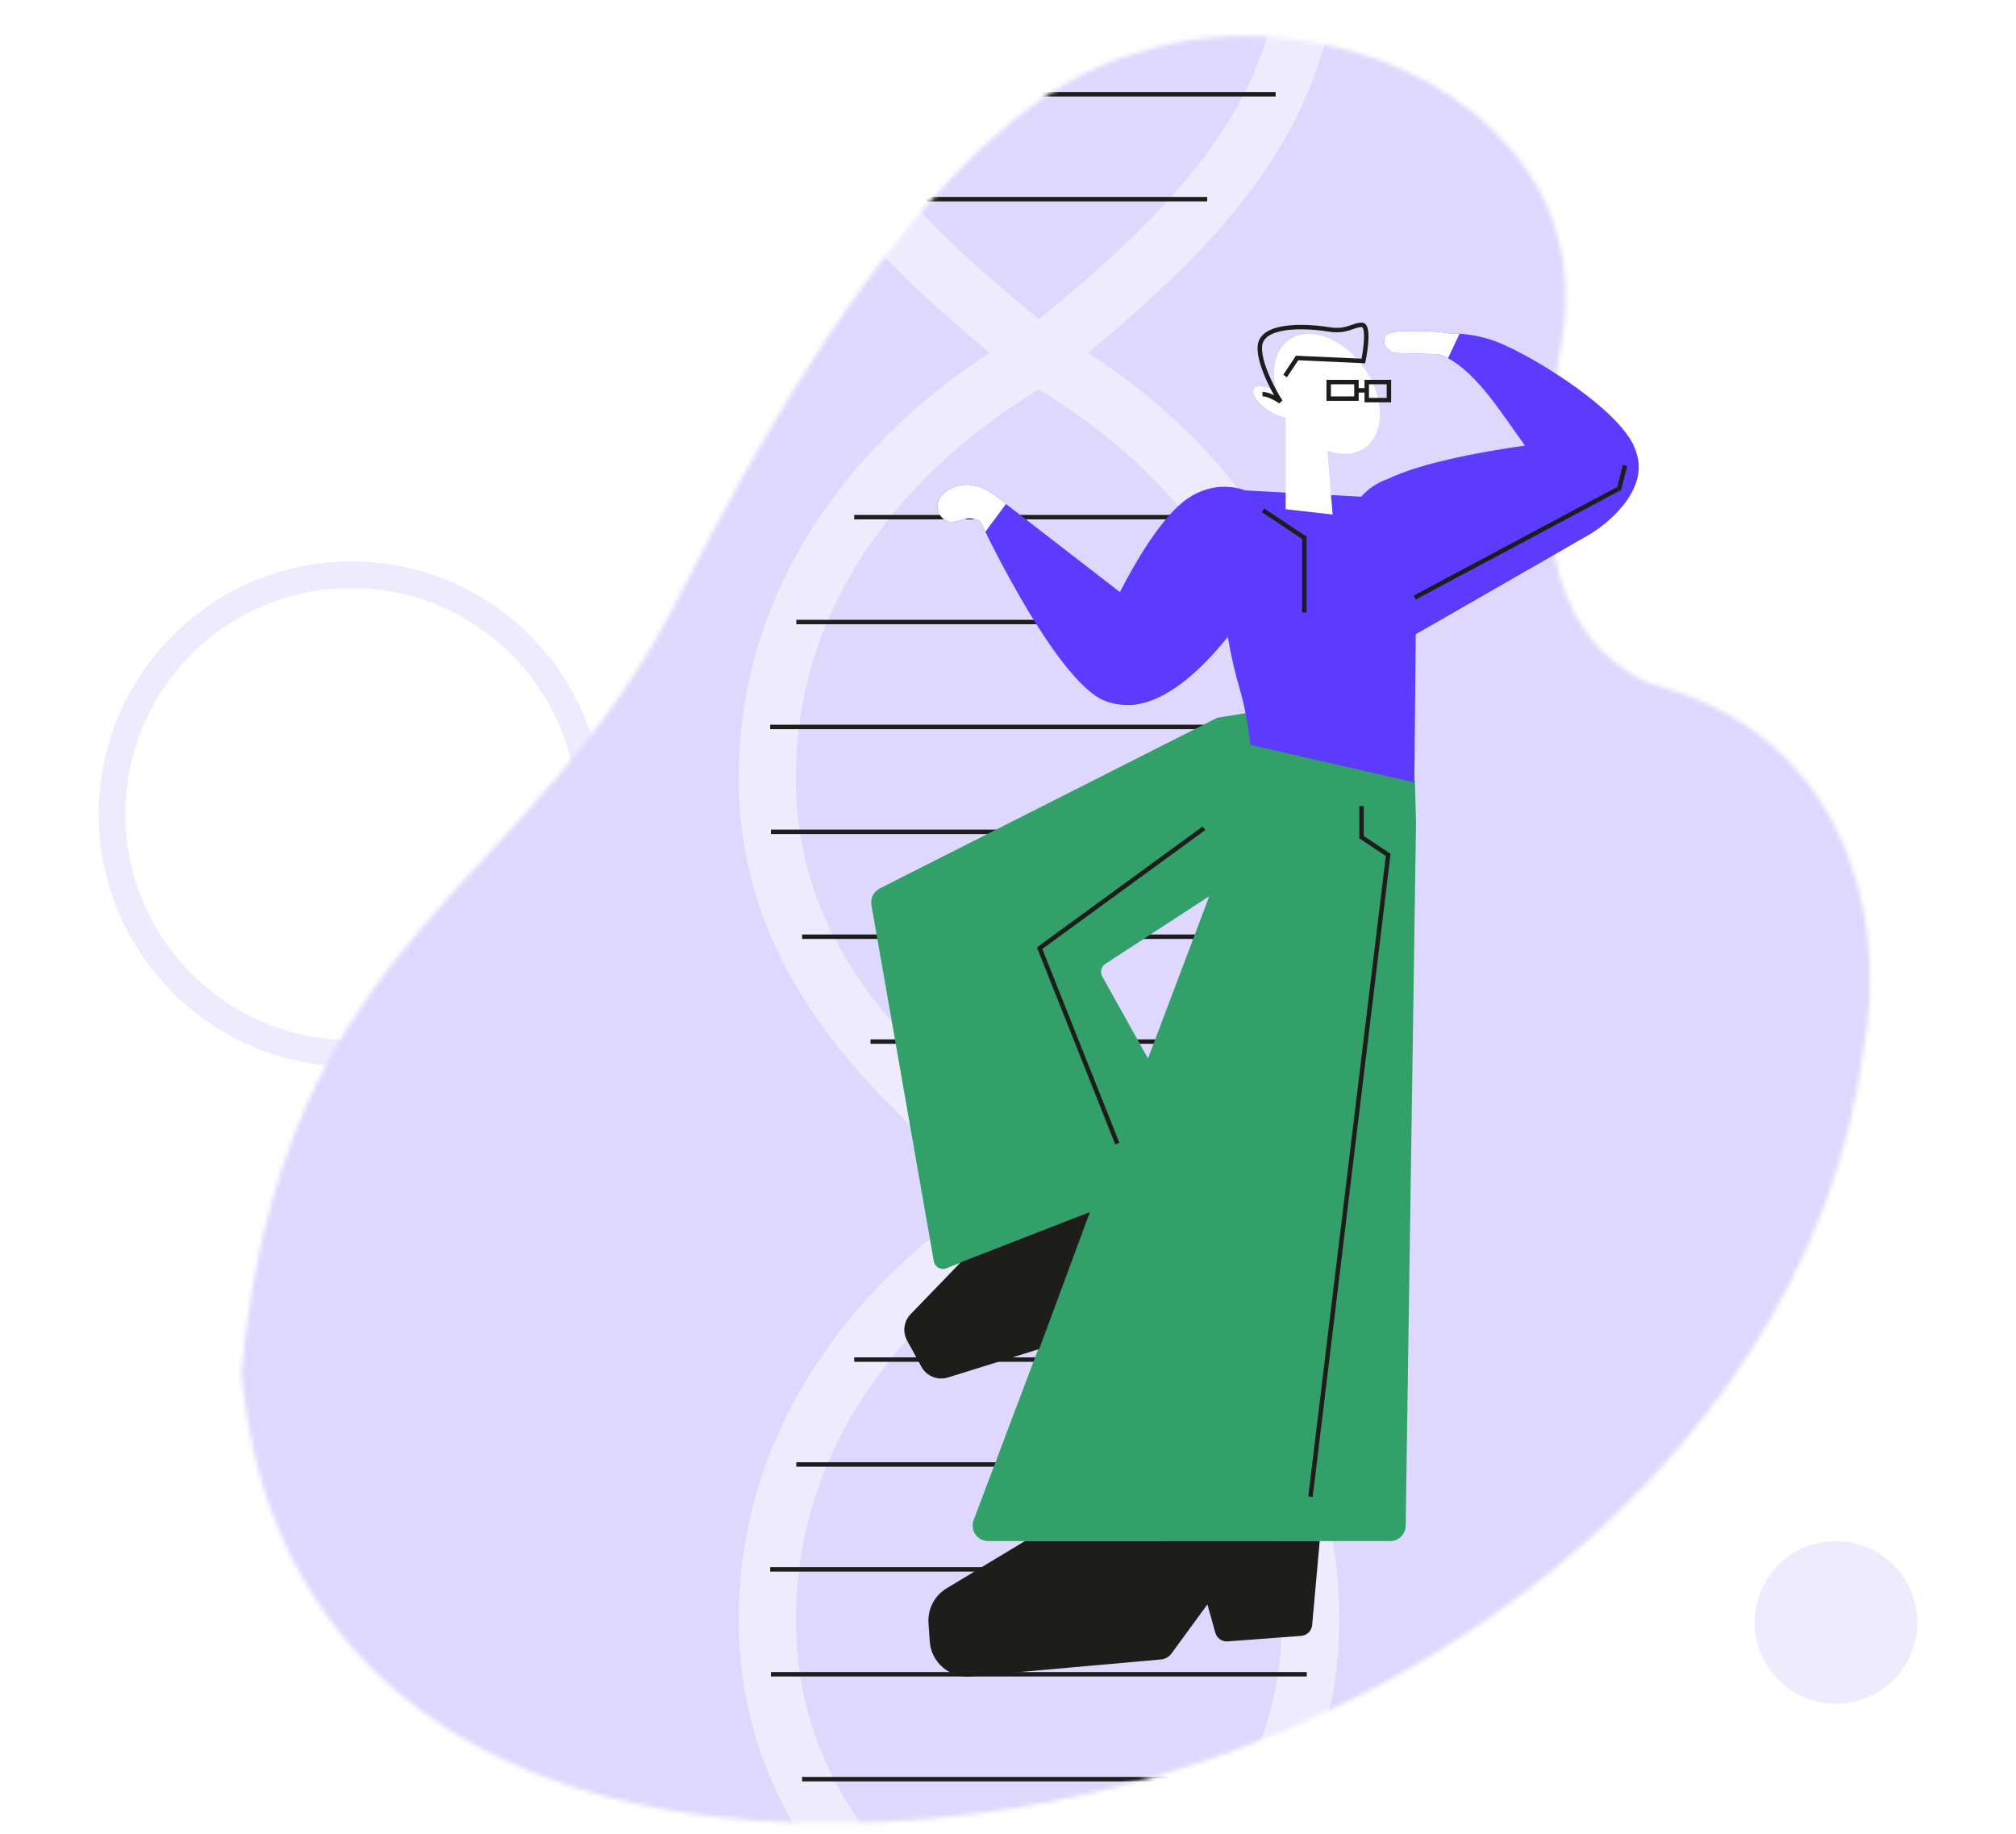 <svg width="454" height="413" viewBox="0 0 454 413" fill="none" xmlns="http://www.w3.org/2000/svg">
<rect width="454" height="413" fill="white"/>
<circle cx="79.115" cy="183.288" r="53.881" stroke="#EFEBFF" stroke-width="6"/>
<mask id="mask0_6652_10712" style="mask-type:alpha" maskUnits="userSpaceOnUse" x="54" y="8" width="368" height="403">
<path d="M371.621 154C357.236 147.234 341.855 132.335 351.682 76.914C360.621 26.5 301.959 -1.239 259.121 11C245.121 15 208.847 23.677 152.992 134.198C118.549 202.353 63.862 209.068 54.355 308.893C59.224 367.373 101.122 410.5 186.622 410.5C304.122 410.5 407.452 331.275 419.621 236.5C425.772 205.035 414.121 164.5 371.621 154Z" fill="#EDEDED"/>
</mask>
<g mask="url(#mask0_6652_10712)">
<rect x="4.621" y="-33" width="482" height="478" fill="#DED8FF"/>
<path d="M283.349 230.25C295.609 213.057 301.563 194.983 301.563 175C301.563 154.93 295.932 135.957 284.825 118.604C275.179 103.532 261.826 90.383 245.061 79.42C267.707 60.622 277.145 49.253 283.345 40.559C295.606 23.366 301.559 5.296 301.559 -14.687C301.559 -34.757 295.928 -53.734 284.821 -71.087C273.714 -88.44 257.674 -103.266 237.172 -115.105C237.045 -115.178 236.919 -115.247 236.792 -115.31C236.663 -115.374 236.534 -115.435 236.413 -115.488L236.166 -115.583C235.72 -115.747 235.257 -115.86 234.785 -115.921C234.514 -115.956 234.242 -115.973 233.969 -115.974C233.696 -115.973 233.424 -115.956 233.153 -115.921C232.682 -115.859 232.219 -115.745 231.772 -115.583L231.525 -115.488C231.392 -115.435 231.263 -115.374 231.146 -115.31C231.028 -115.245 230.884 -115.177 230.766 -115.105C210.275 -103.254 194.231 -88.44 183.117 -71.087C172.002 -53.734 166.379 -34.757 166.379 -14.687C166.379 5.296 172.336 23.366 184.593 40.559C190.793 49.253 200.231 60.622 222.877 79.42C206.112 90.383 192.759 103.532 183.113 118.604C172.006 135.957 166.375 154.93 166.375 175C166.375 194.983 172.332 213.057 184.589 230.25C190.79 238.944 200.227 250.309 222.873 269.108C206.109 280.07 192.755 293.219 183.109 308.291C172.002 325.644 166.371 344.621 166.371 364.691C166.371 384.674 172.329 402.744 184.585 419.937C191.393 429.485 202.102 442.246 229.901 464.532L229.95 464.57C230.026 464.631 230.098 464.688 230.178 464.745C230.258 464.802 230.33 464.855 230.406 464.904L230.645 465.056C230.751 465.12 230.854 465.177 230.96 465.234L231.169 465.34C232.047 465.766 233.011 465.987 233.988 465.986C234.102 465.986 234.219 465.986 234.333 465.986C234.447 465.986 234.531 465.986 234.626 465.963C234.72 465.94 234.906 465.932 235.047 465.91C235.187 465.887 235.274 465.868 235.384 465.841L235.639 465.781C235.707 465.766 235.774 465.747 235.84 465.724L236.113 465.636L236.405 465.526C236.5 465.488 236.599 465.447 236.694 465.401C237.167 465.183 237.612 464.908 238.018 464.582L238.094 464.521C265.874 442.25 276.579 429.492 283.383 419.949C295.644 402.755 301.597 384.685 301.597 364.702C301.597 344.633 295.966 325.655 284.859 308.303C275.213 293.23 261.86 280.082 245.095 269.119C267.711 250.309 277.148 238.944 283.349 230.25ZM195.055 33.069C184.263 17.932 179.235 2.757 179.235 -14.687C179.235 -32.252 184.168 -48.888 193.935 -64.131C203.346 -78.832 216.794 -91.567 233.95 -102.029C251.102 -91.567 264.554 -78.832 273.965 -64.131C283.721 -48.888 288.665 -32.256 288.665 -14.687C288.665 2.768 283.637 17.947 272.845 33.069C262.626 47.401 247.801 60.588 233.95 71.865C220.103 60.588 205.274 47.401 195.055 33.069ZM273.965 315.251C283.721 330.494 288.665 347.126 288.665 364.695C288.665 382.15 283.637 397.329 272.845 412.451C262.626 426.783 247.801 439.969 233.95 451.247C220.103 439.969 205.274 426.783 195.055 412.451C184.263 397.314 179.235 382.139 179.235 364.695C179.235 347.129 184.168 330.494 193.935 315.251C203.346 300.55 216.794 287.815 233.95 277.353C251.102 287.811 264.554 300.546 273.965 315.251ZM233.95 261.556C220.103 250.279 205.274 237.092 195.055 222.76C184.263 207.619 179.235 192.444 179.235 175C179.235 157.439 184.168 140.803 193.935 125.56C203.346 110.859 216.794 98.124 233.95 87.662C251.106 98.124 264.554 110.859 273.965 125.56C283.721 140.803 288.665 157.435 288.665 175C288.665 192.456 283.637 207.634 272.845 222.76C262.626 237.081 247.797 250.279 233.95 261.556Z" fill="#EFEBFF"/>
<path d="M287.274 21.229H180.625" stroke="#1D1D1B" stroke-miterlimit="10"/>
<path d="M271.852 44.847H196.039" stroke="#1D1D1B" stroke-miterlimit="10"/>
<path d="M275.531 116.445H192.367" stroke="#1D1D1B" stroke-miterlimit="10"/>
<path d="M288.557 140.063H179.328" stroke="#1D1D1B" stroke-miterlimit="10"/>
<path d="M294.453 163.681H173.445" stroke="#1D1D1B" stroke-miterlimit="10"/>
<path d="M294.283 187.299H173.621" stroke="#1D1D1B" stroke-miterlimit="10"/>
<path d="M287.274 210.917H180.625" stroke="#1D1D1B" stroke-miterlimit="10"/>
<path d="M271.852 234.534H196.039" stroke="#1D1D1B" stroke-miterlimit="10"/>
<path d="M275.531 306.136H192.367" stroke="#1D1D1B" stroke-miterlimit="10"/>
<path d="M288.557 329.754H179.328" stroke="#1D1D1B" stroke-miterlimit="10"/>
<path d="M294.453 353.372H173.445" stroke="#1D1D1B" stroke-miterlimit="10"/>
<path d="M294.283 376.99H173.621" stroke="#1D1D1B" stroke-miterlimit="10"/>
<path d="M287.274 400.608H180.625" stroke="#1D1D1B" stroke-miterlimit="10"/>
</g>
<path d="M318.752 180.135L318.65 176.083C318.481 175.229 318.219 174.395 317.868 173.598C314.943 166.854 306.007 161.949 295.437 161.949C290.938 161.911 288.946 160.253 284.201 160.253L282.618 160.253L274.145 161.609L198.227 199.99C197.522 200.324 196.947 200.88 196.589 201.573C196.231 202.267 196.11 203.058 196.246 203.826L210.3 284.036C210.353 284.336 210.472 284.62 210.649 284.869C210.825 285.117 211.055 285.323 211.32 285.473C211.586 285.622 211.882 285.71 212.186 285.731C212.489 285.753 212.794 285.706 213.078 285.595L245.475 272.885L219.265 342.275C219.066 342.804 218.997 343.373 219.066 343.934C219.134 344.495 219.338 345.031 219.659 345.496C219.98 345.961 220.409 346.341 220.909 346.603C221.409 346.866 221.966 347.003 222.531 347.003H313.066C313.984 347.003 314.864 346.642 315.517 345.997C316.17 345.353 316.543 344.477 316.555 343.559L318.884 185.338L318.752 180.135ZM258.525 238.337L248.227 219.864C247.963 219.389 247.889 218.833 248.019 218.306C248.15 217.779 248.475 217.321 248.929 217.024L272.334 201.791L258.525 238.337Z" fill="#33A06A"/>
<path d="M271.121 186.5L234.121 213.5L251.621 257.5" stroke="#1D1D1B"/>
<path d="M306.621 181.5V188.5L312.621 192.5L295.121 337" stroke="#1D1D1B"/>
<path d="M357.803 120.435L318.82 142.823L318.514 176.183L281.599 167.71C281.569 167.154 280.732 160.504 279.349 155.721C278.145 151.685 277.195 147.576 276.505 143.42C271.631 149.465 265.353 155.669 258.798 157.909C257.625 158.318 256.408 158.588 255.172 158.714C255.085 158.714 254.994 158.714 254.907 158.733L254.454 158.755H254.076C251.492 158.755 248.931 158.12 247.08 156.923C235.852 149.662 220.726 117.334 220.726 117.334C217.56 116.068 218.032 117.05 214.451 117.488C211.659 117.832 208.546 112.615 214.504 109.846C219.506 107.522 224.379 111.806 224.379 111.806L252.198 133.314C255.553 126.782 261.692 116.072 267.627 112.131C273.35 108.331 278.703 109.781 280.437 110.424L306.538 111.837C308.121 110.032 310.149 108.672 312.42 107.892C320.565 103.914 335.676 101.421 343.421 100.336C337.909 92.754 331.936 82.739 324.237 79.796L324.173 79.769L314.679 79.497C314.063 79.479 313.465 79.284 312.958 78.934C312.451 78.584 312.055 78.095 311.819 77.525C311.773 77.354 311.738 77.18 311.714 77.004C311.57 75.693 312.322 75.171 313.036 75.001C314.379 74.635 315.769 74.469 317.161 74.51C323.289 74.45 326.413 75.088 326.413 75.088C330.042 75.045 333.648 75.675 337.047 76.947C345.736 80.347 366.057 93.079 368.433 101.727C371.554 110.344 361.875 118.1 357.803 120.435Z" fill="#5C3BFE"/>
<path d="M284.426 114.891L293.742 121.102V137.922" stroke="#1D1D1B"/>
<path d="M318.586 134.558L364.648 109.974L365.943 104.798" stroke="#1D1D1B"/>
<path d="M307.384 100.822C305.064 102.486 301.982 102.596 298.89 101.431L300.108 115.854L289.529 114.659V94.02C288.156 93.752 286.854 93.194 285.709 92.382C283.231 90.722 281.769 88.552 282.44 87.531C283.055 86.6 285.244 86.956 287.512 88.287C286.182 83.436 287.096 78.834 290.283 76.565C294.864 73.279 302.406 76.05 307.129 82.755C311.853 89.459 311.965 97.536 307.384 100.822Z" fill="white"/>
<path d="M230.791 347.011L213.171 357.643C211.835 358.451 210.747 359.611 210.028 360.995C209.309 362.38 208.986 363.936 209.095 365.492L209.385 369.624C209.464 370.749 209.767 371.846 210.276 372.852C210.784 373.858 211.489 374.752 212.349 375.483C213.208 376.214 214.205 376.766 215.281 377.108C216.356 377.449 217.49 377.574 218.614 377.473L261.46 373.656C261.923 373.615 262.371 373.475 262.776 373.247C263.18 373.019 263.531 372.708 263.805 372.333L271.905 361.257L273.689 367.644C273.856 368.239 274.224 368.758 274.73 369.112C275.237 369.467 275.85 369.636 276.467 369.591L293.029 368.351C293.661 368.303 294.256 368.032 294.707 367.588C295.159 367.144 295.438 366.554 295.494 365.924L297.196 347.003L230.791 347.011Z" fill="#1D1D1B"/>
<path d="M216.36 284.224L205.127 295.857C204.357 296.625 203.856 297.621 203.7 298.695C203.545 299.769 203.741 300.864 204.262 301.818L207.512 307.767C208.073 308.793 208.976 309.594 210.065 310.032C211.154 310.469 212.362 310.517 213.483 310.168L234.024 303.76L245.491 272.869L216.36 284.224Z" fill="#1D1D1B"/>
<path fill-rule="evenodd" clip-rule="evenodd" d="M328.686 75.149C327.933 75.1 327.177 75.079 326.421 75.088C326.421 75.088 323.297 74.45 317.169 74.51C315.777 74.469 314.387 74.635 313.044 75.001C312.33 75.171 311.578 75.693 311.721 77.004C311.746 77.18 311.781 77.354 311.827 77.525C312.063 78.095 312.458 78.584 312.966 78.934C313.473 79.284 314.071 79.479 314.687 79.497L324.181 79.769L324.245 79.796C324.871 80.035 325.485 80.321 326.089 80.648L328.686 75.149ZM221.902 119.754C221.152 118.228 220.734 117.334 220.734 117.334C218.646 116.499 218.14 116.642 217.01 116.962C216.427 117.127 215.678 117.339 214.459 117.488C211.667 117.832 208.554 112.615 214.512 109.846C219.513 107.522 224.387 111.806 224.387 111.806L226.55 113.479L221.902 119.754Z" fill="white"/>
<path d="M289.399 84.672L292.11 80.605L307.023 81.283C307.588 78.571 308.311 73.148 306.684 73.148C304.651 73.148 303.295 74.843 299.228 74.165C295.161 73.487 285.67 72.81 283.975 76.877C282.619 80.13 286.687 87.948 288.382 90.434C287.591 89.869 285.671 88.739 284.315 88.739" stroke="#1D1D1B"/>
<path d="M305.466 87.892V86.028H299.223V89.756H305.466V87.892ZM305.466 87.892H307.963" stroke="#1D1D1B"/>
<path d="M307.787 86.028H312.781V90.095H307.787V88.061V86.028Z" stroke="#1D1D1B"/>
<circle cx="413.457" cy="365.311" r="18.308" fill="#EFEBFF"/>
</svg>
